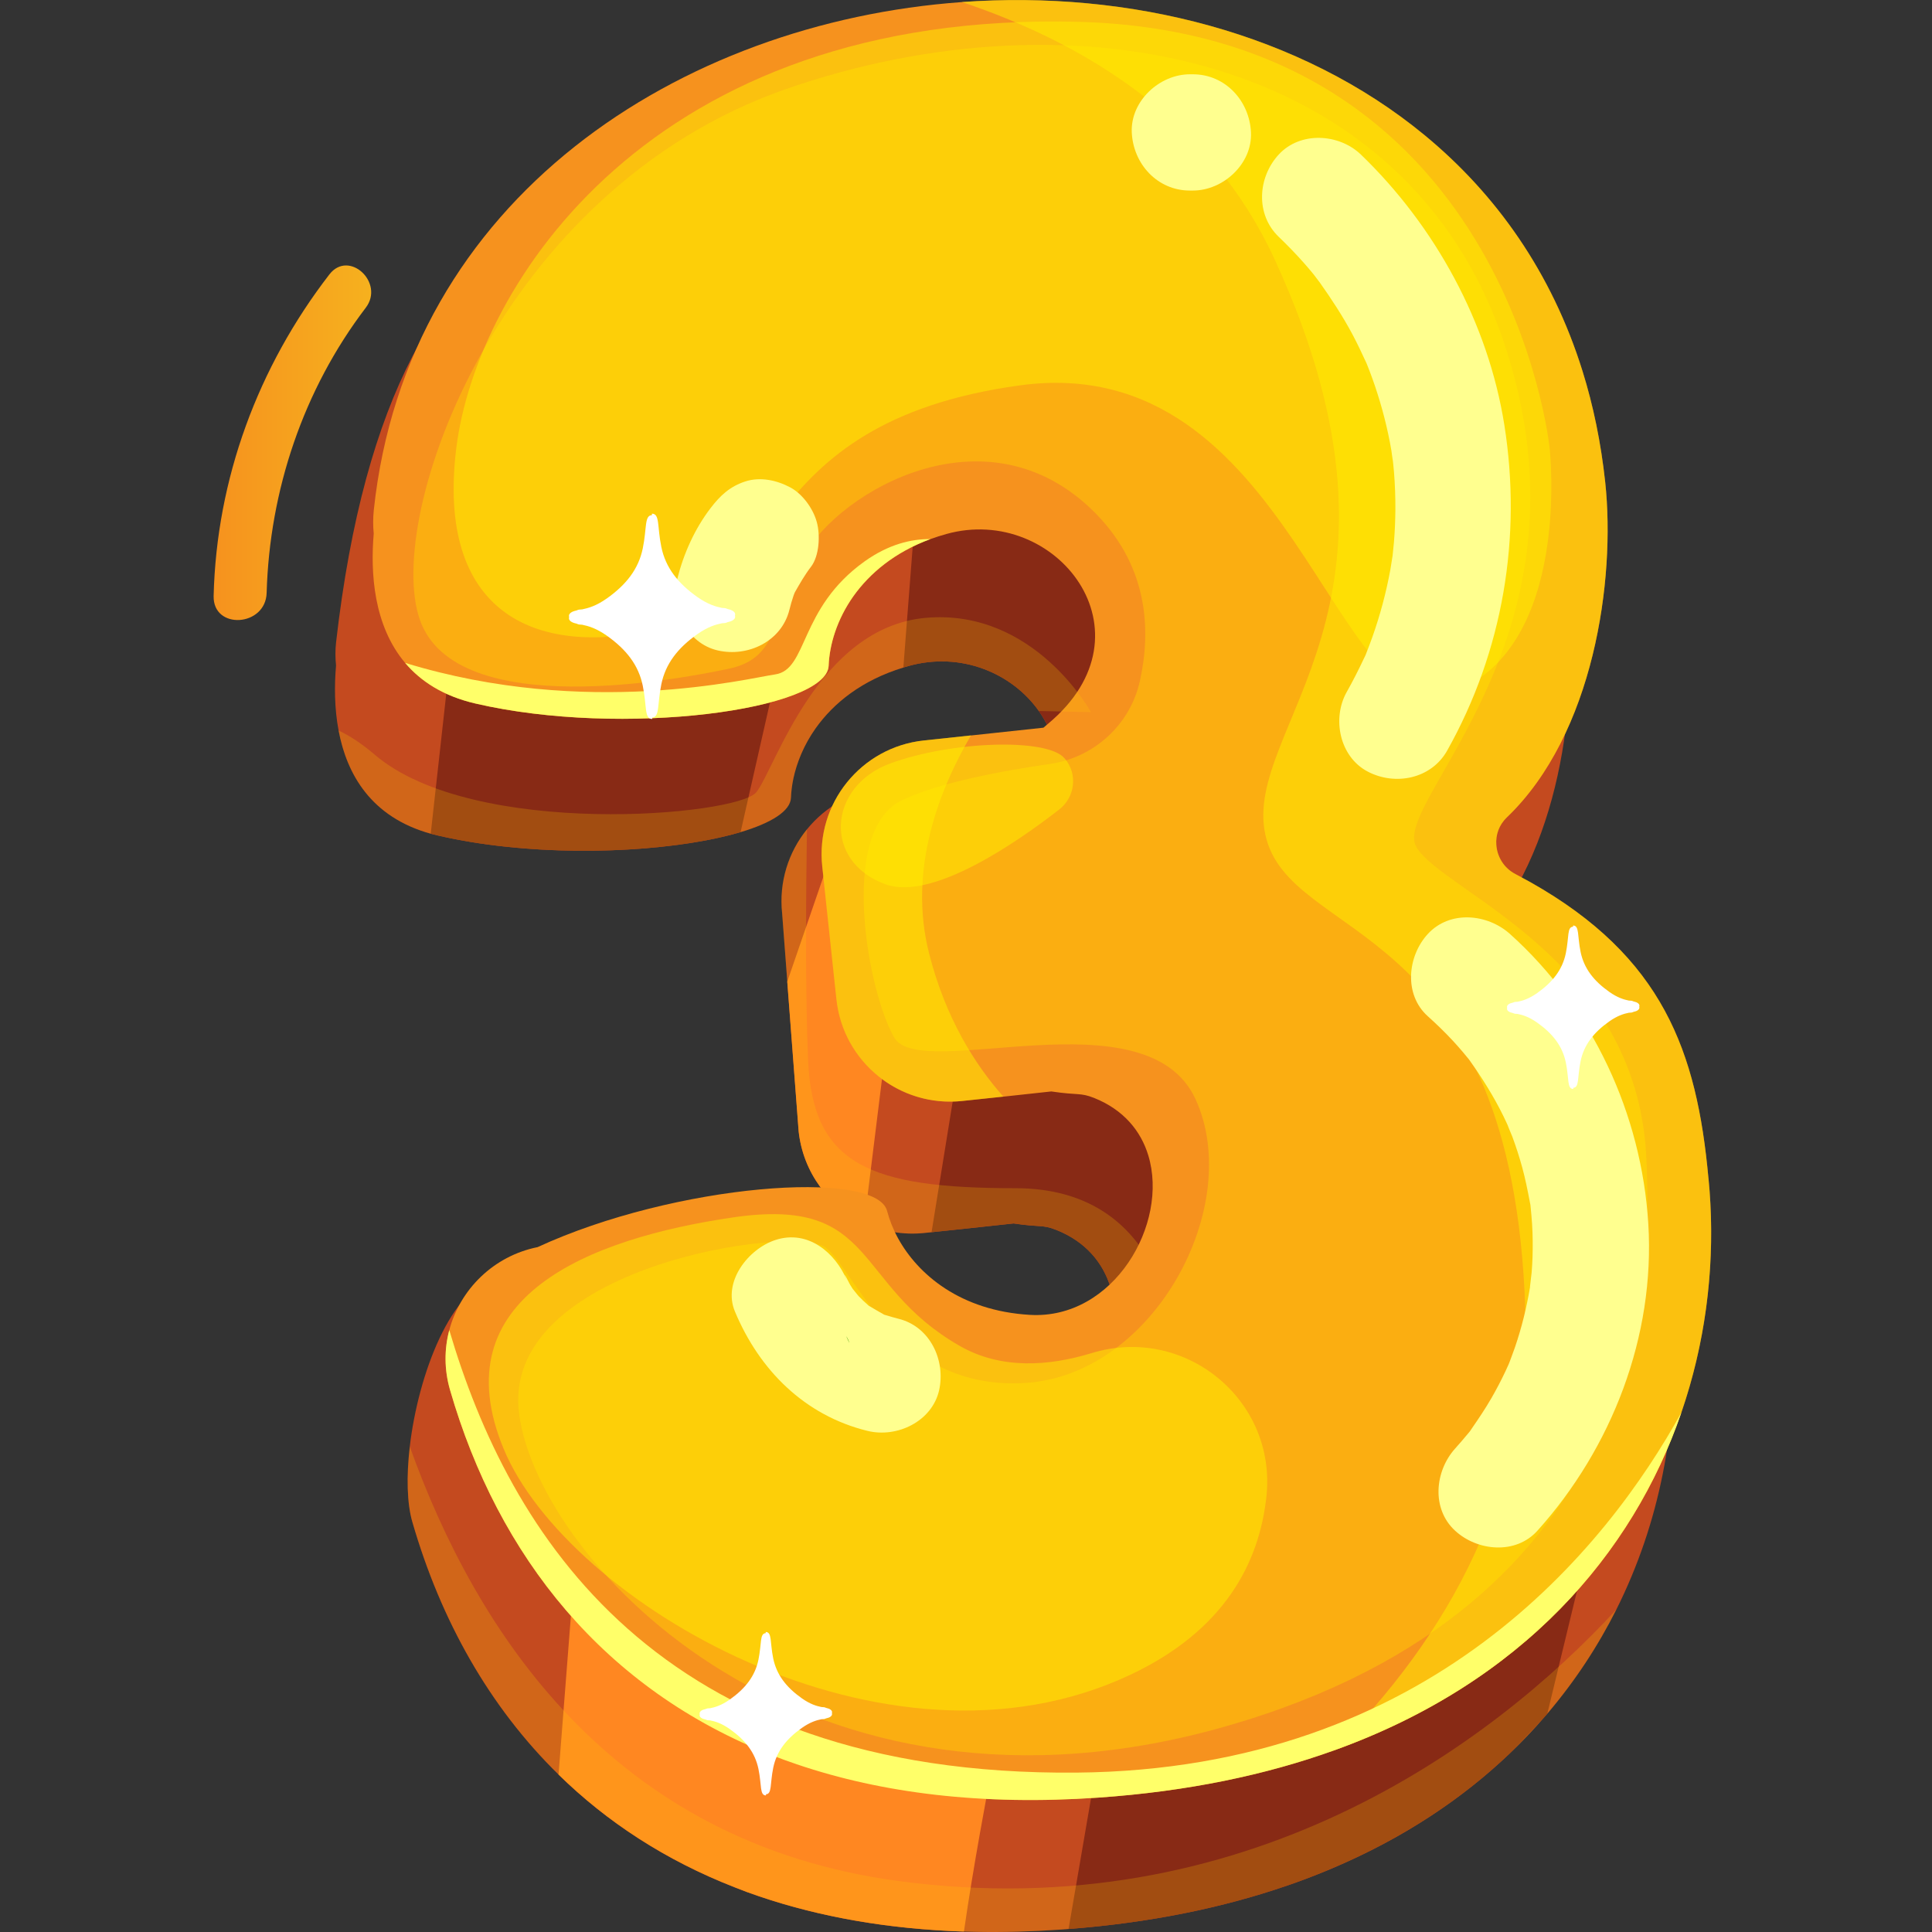 <svg width="212" height="212" viewBox="0 0 212 212" fill="none" xmlns="http://www.w3.org/2000/svg">
<rect x="0" y="0" width="212" height="212" fill="#333333" stroke="none"/>
<g clip-path="url(#clip0)">
<path d="M177.361 176.621C175.353 180.618 172.838 184.46 169.789 188.043C169.693 188.158 169.591 188.273 169.494 188.389C169.467 188.416 169.444 188.444 169.421 188.467C168.288 189.78 167.076 191.055 165.791 192.285C165.778 192.299 165.764 192.317 165.745 192.331C160.495 197.356 154.005 201.7 146.166 205.02C144.89 205.559 143.582 206.075 142.237 206.559C141.905 206.678 141.564 206.798 141.228 206.913C134.214 209.327 126.245 210.985 117.255 211.671C116.964 211.699 116.67 211.717 116.38 211.736C103.663 212.62 92.664 211.257 83.305 208.083C82.388 207.779 81.49 207.448 80.606 207.093C73.02 204.136 66.595 199.931 61.293 194.731C53.68 187.279 48.365 177.781 45.246 167.013C44.652 164.977 44.588 161.997 44.961 158.764C45.891 150.786 49.521 141.22 54.546 140.211C61.671 136.918 70.454 137.309 77.847 139.124C85.262 140.943 91.287 144.2 92.853 146.618C93.028 146.88 93.143 147.134 93.203 147.373C93.332 147.857 93.493 148.354 93.7 148.861C93.889 149.354 94.124 149.851 94.4 150.353C96.584 154.328 101.235 158.317 108.877 158.764C114.708 159.104 119.295 154.987 121.276 150.008C121.299 149.957 121.317 149.906 121.335 149.856C123.514 144.223 122.363 137.54 115.924 134.965C114.367 134.352 114.229 134.703 111.226 134.251L105.966 134.818L102.226 135.214L101.47 135.292C99.112 135.545 96.837 135.126 94.838 134.196C90.978 132.4 88.132 128.678 87.644 124.137L86.395 107.726L85.829 100.246C85.456 96.787 86.524 93.498 88.555 90.997C90.573 88.51 93.53 86.792 96.957 86.419L97.961 88.036L102.041 94.585L102.415 95.18L105.5 94.848H105.514L110.35 94.327C110.521 94.18 110.687 94.037 110.871 93.89C117.084 88.718 117.093 82.421 113.994 78.018C111.097 73.914 105.496 71.459 99.697 73.081C99.504 73.136 99.315 73.191 99.126 73.251C94.552 74.647 91.457 77.161 89.5 79.916C88.215 81.735 87.432 83.665 87.054 85.443C86.902 86.17 86.819 86.871 86.791 87.525C86.741 88.998 84.631 90.306 81.264 91.311H81.26C80.085 91.661 78.759 91.969 77.308 92.241C69.28 93.733 57.586 93.894 48.024 91.674C47.766 91.615 47.508 91.55 47.264 91.486C40.71 89.666 38.057 84.954 37.154 80.164C36.684 77.673 36.689 75.167 36.873 73.03C36.79 72.21 36.781 71.349 36.878 70.478C43.105 16.064 70.533 16.944 101.397 14.706C119.843 13.37 138.598 18.105 152.199 29.329C160.02 35.778 166.137 44.377 169.513 55.205C170.697 58.996 171.539 63.058 172.005 67.397C173.152 78.115 170.766 95.028 161.209 104.179C160.338 105.013 159.974 106.1 160.052 107.178C160.14 108.486 160.872 109.743 162.167 110.411C162.733 110.706 163.281 111.015 163.829 111.309C178.315 119.489 182.068 129.829 183.34 143.813C183.34 143.827 183.344 143.85 183.344 143.868C183.427 144.739 183.501 145.628 183.542 146.512C184.081 156.53 182.165 167.031 177.361 176.621Z" fill="#C44A1F"/>
<path d="M139.362 126.761C138.847 128.829 126.95 151.066 126.95 151.066L121.33 149.855C123.509 144.222 122.358 137.539 115.914 134.959C114.362 134.347 114.219 134.697 111.216 134.245L105.961 134.816L102.221 135.208L106.265 110.207L125.402 105.551L135.742 111.239C135.742 111.244 139.878 124.688 139.362 126.761Z" fill="#882A15"/>
<path d="M135.742 62.63C134.706 59.01 128.502 50.733 125.402 49.181C122.298 47.629 101.092 47.113 101.092 47.113C101.092 47.933 100.079 61.064 99.126 73.246C99.314 73.187 99.503 73.131 99.697 73.076C108.047 70.741 115.978 76.867 116.02 84.181C120.073 84.803 123.933 86.189 127.88 87.262C129.934 84.149 132.108 80.791 132.642 78.663C133.674 74.522 136.778 66.246 135.742 62.63Z" fill="#882A15"/>
<path d="M176.602 159.854L169.789 188.042C169.693 188.158 169.591 188.273 169.495 188.388C169.467 188.415 169.444 188.443 169.421 188.466C168.615 189.373 167.376 190.682 165.792 192.284C165.778 192.298 165.764 192.317 165.746 192.33C160.495 197.355 154.005 201.699 146.166 205.02C144.89 205.558 143.582 206.074 142.237 206.558C141.906 206.678 141.565 206.797 141.228 206.913C134.214 209.326 126.246 210.984 117.255 211.67L127.719 150.726L176.602 159.854Z" fill="#882A15"/>
<path d="M97.988 108.656L94.828 134.191C90.969 132.39 88.122 128.673 87.634 124.132L86.386 107.721L92.295 90.555L97.988 108.656Z" fill="#FF8721"/>
<path opacity="0.22" d="M121.335 149.855C123.514 144.222 122.362 137.539 115.918 134.96C114.366 134.347 114.224 134.697 111.22 134.246L105.965 134.817L102.225 135.209L101.465 135.287C99.112 135.54 96.836 135.126 94.833 134.195C90.973 132.394 88.127 128.677 87.638 124.136L86.39 107.725L85.819 100.241C85.446 96.777 86.515 93.498 88.546 90.992C88.44 98.035 88.348 109.135 88.675 116.417C89.191 127.793 95.399 130.382 111.432 130.382C127.461 130.382 128.497 145.894 128.497 145.894C128.497 145.894 125.093 147.87 121.27 150.003C121.294 149.957 121.312 149.901 121.335 149.855Z" fill="#FFCA05"/>
<path d="M87.233 64.98L81.264 91.311H81.26C73.568 93.6 59.308 94.296 48.024 91.675C47.766 91.615 47.508 91.551 47.264 91.482L50.41 63.147L87.233 64.98Z" fill="#882A15"/>
<path d="M112.976 168.657L64.37 155.208L61.289 194.726C66.594 199.926 73.024 204.132 80.606 207.093C81.485 207.448 82.383 207.779 83.3 208.088C89.946 210.345 97.435 211.681 105.772 211.952C107.859 197.476 111.253 183.179 112.976 168.657Z" fill="#FF8721"/>
<path d="M184.501 154.991C179.158 170.522 167.017 184.653 146.373 192.077C138.893 194.767 130.303 196.577 120.511 197.254C107.794 198.139 96.791 196.775 87.436 193.597C86.52 193.289 85.617 192.962 84.742 192.602C66.286 185.399 54.67 170.798 49.383 152.522C48.733 150.279 48.747 148.031 49.3 145.954C50.488 141.477 54.164 137.82 58.991 136.848C74.047 129.898 96.16 128.24 97.344 132.887C97.592 133.836 97.984 134.849 98.541 135.872C100.724 139.842 105.376 143.835 113.017 144.282C122.192 144.816 128.3 134.306 126.001 126.775C125.182 124.081 123.279 121.769 120.06 120.479C118.508 119.866 118.365 120.216 115.362 119.765L110.107 120.336L105.607 120.811C99.822 121.437 94.534 118.019 92.544 112.833C92.162 111.838 91.904 110.774 91.784 109.66L90.232 95.078C89.486 88.183 94.479 81.992 101.365 81.255L106.555 80.703L114.496 79.85C114.666 79.703 114.832 79.56 115.012 79.413C127.015 69.409 115.864 55.237 103.838 58.599C103.23 58.77 102.65 58.954 102.097 59.156C98.159 60.607 95.428 62.924 93.641 65.434C91.835 67.99 91.02 70.763 90.932 73.048C90.762 77.884 68.387 80.965 52.16 77.198C48.641 76.378 46.168 74.766 44.459 72.744C40.982 68.635 40.641 62.836 41.009 58.548C40.926 57.728 40.926 56.867 41.014 55.997C44.648 21.697 74.664 2.463 105.533 0.229C123.979 -1.107 142.735 3.623 156.336 14.848C164.156 21.301 170.273 29.895 173.649 40.724C174.833 44.514 175.671 48.577 176.141 52.915C177.288 63.633 174.897 80.551 165.345 89.698C164.479 90.527 164.11 91.618 164.189 92.696C164.276 94 165.009 95.262 166.303 95.925C166.869 96.224 167.422 96.528 167.961 96.823C182.451 105.008 186.2 115.348 187.471 129.327C187.471 129.341 187.481 129.359 187.481 129.382C187.563 130.253 187.637 131.142 187.679 132.026C188.084 139.607 187.089 147.46 184.501 154.991Z" fill="#F6921E"/>
<path opacity="0.5" d="M115.21 83.826C120.064 83.13 124.016 79.515 125.08 74.725C126.31 69.193 126.107 61.846 119.604 55.73C107.389 44.243 90.836 54.79 87.856 61.727C84.876 68.663 84.986 72.306 80.002 73.375C75.019 74.439 50.078 79.317 46.08 68.032C42.082 56.752 54.661 20.781 86.257 9.768C117.854 -1.24 154.567 5.839 165.133 37.901C175.703 69.967 152.536 88.013 155.424 92.945C158.312 97.878 179.517 104.976 180.645 126.84C181.332 140.114 180.793 176.104 134.67 189.388C88.546 202.671 59.304 171.637 56.978 155.286C54.647 138.935 87.353 134.278 90.628 136.913C93.903 139.548 98.412 152.642 112.525 151.749C126.642 150.86 136.558 132.303 131.183 120.608C125.803 108.914 101.019 118.803 98.131 113.87C95.243 108.942 91.946 91.25 98.919 87.842C102.958 85.875 110.001 84.572 115.21 83.826Z" fill="#FFCA05"/>
<path opacity="0.5" d="M170.042 49.162C170.042 49.162 172.539 70.984 159.463 75.95C146.386 80.915 141.877 38.172 111.893 42.29C81.909 46.407 85.704 65.909 72.117 69.064C58.529 72.219 47.876 67.074 50.064 49.212C52.252 31.355 71.394 1.109 118.42 2.398C165.446 3.683 170.042 49.162 170.042 49.162Z" fill="#FFF100"/>
<path opacity="0.5" d="M116.859 83.26C118.277 84.946 117.969 87.47 116.232 88.824C111.741 92.32 102.304 98.906 97.155 97.031C90.232 94.507 90.891 86.277 97.657 83.785C104.423 81.293 114.906 80.971 116.799 83.195C116.822 83.214 116.84 83.237 116.859 83.26Z" fill="#FFF100"/>
<path opacity="0.5" d="M138.966 164.216C140.113 153.604 130.003 145.351 119.797 148.473C115.085 149.915 109.862 150.288 105.325 147.695C93.488 140.934 96.385 131.266 80.49 133.578C64.595 135.895 48.369 142.325 55.268 158.989C62.168 175.657 97.025 196.48 124.006 183.787C134.351 178.923 138.179 171.512 138.966 164.216Z" fill="#FFF100"/>
<path opacity="0.5" d="M101.954 104.635C103.773 111.783 107.025 116.872 110.097 120.327L105.601 120.806C98.706 121.547 92.516 116.55 91.779 109.655L90.222 95.073C89.481 88.178 94.474 81.988 101.369 81.251L106.55 80.693C103.087 86.58 99.595 95.395 101.954 104.635Z" fill="#FFF100"/>
<path opacity="0.5" d="M146.372 192.073C158.642 179.766 168.379 163.466 167.292 141.754C165.224 100.379 141.43 103.484 138.846 91.587C136.262 79.69 157.468 66.761 139.883 28.491C132.9 13.287 119.382 4.858 105.537 0.22C123.983 -1.116 142.738 3.615 156.339 14.839C164.16 21.292 170.277 29.886 173.653 40.715C174.837 44.505 175.675 48.568 176.145 52.907C177.291 63.624 174.901 80.542 165.348 89.689C164.483 90.518 164.114 91.61 164.192 92.688C164.28 93.991 165.012 95.253 166.306 95.916C166.873 96.216 167.426 96.52 167.965 96.814C182.455 104.999 186.204 115.339 187.475 129.318C187.475 129.332 187.484 129.35 187.484 129.373C187.567 130.244 187.641 131.133 187.682 132.017C188.926 155.254 177.015 181.051 146.372 192.073Z" fill="#FFF100"/>
<path d="M165.068 46.601C163.286 35.409 157.469 24.797 149.335 16.962C146.93 14.646 142.675 14.392 140.312 16.962C138.009 19.468 137.746 23.512 140.312 25.985C141.256 26.892 142.168 27.828 143.038 28.808C143.412 29.228 143.775 29.656 144.13 30.089C144.195 30.167 144.835 31.029 144.793 30.959C146.106 32.816 147.345 34.699 148.418 36.712C148.975 37.758 149.468 38.826 149.966 39.9C150.085 40.199 150.205 40.503 150.32 40.802C150.518 41.327 150.707 41.857 150.887 42.387C151.665 44.69 152.269 47.048 152.679 49.443C152.702 49.581 152.932 51.4 152.785 50.028C152.849 50.617 152.913 51.207 152.964 51.796C153.075 53.174 153.125 54.555 153.116 55.937C153.107 57.121 153.056 58.304 152.96 59.488C152.946 59.631 152.849 60.566 152.812 60.962C152.752 61.298 152.596 62.339 152.568 62.491C152.107 65.015 151.444 67.507 150.583 69.925C150.385 70.483 150.173 71.035 149.957 71.588C149.91 71.703 149.874 71.8 149.846 71.878C149.8 71.966 149.745 72.085 149.671 72.242C149.077 73.495 148.46 74.725 147.778 75.931C146.143 78.838 146.986 83.034 150.067 84.659C153.084 86.253 157.045 85.475 158.795 82.37C164.926 71.454 167.031 58.931 165.068 46.601Z" fill="#FFFF8F"/>
<path d="M180.872 134.33C180.144 122.253 174.723 110.596 165.695 102.489C163.213 100.26 159.09 99.859 156.672 102.489C154.438 104.921 154.019 109.131 156.672 111.512C157.63 112.374 158.556 113.267 159.431 114.211C159.804 114.617 160.173 115.031 160.527 115.45C160.744 115.704 160.956 115.966 161.168 116.224C161.191 116.256 161.214 116.284 161.241 116.321C162.628 118.278 163.899 120.291 164.958 122.447C165.202 122.944 165.428 123.446 165.658 123.948C165.069 122.654 165.847 124.459 165.949 124.727C166.363 125.846 166.732 126.988 167.045 128.139C167.386 129.388 167.63 130.64 167.874 131.912C167.897 132.036 167.92 132.137 167.934 132.216C167.938 132.271 167.943 132.331 167.952 132.4C168.017 133.04 168.077 133.68 168.118 134.325C168.192 135.536 168.205 136.757 168.164 137.968C168.146 138.53 168.113 139.092 168.067 139.65C168.049 139.88 167.832 141.529 167.897 141.216C167.519 143.459 166.98 145.669 166.243 147.825C166.059 148.355 165.856 148.88 165.663 149.409C165.622 149.515 165.585 149.603 165.557 149.677C165.437 149.939 165.322 150.202 165.198 150.464C164.719 151.482 164.198 152.477 163.636 153.449C162.978 154.586 162.25 155.669 161.504 156.747C161.416 156.871 161.357 156.963 161.306 157.041C161.26 157.097 161.205 157.161 161.14 157.244C160.661 157.82 160.177 158.391 159.675 158.948C157.442 161.426 157.045 165.558 159.675 167.971C162.112 170.209 166.312 170.619 168.698 167.971C176.874 158.879 181.613 146.637 180.872 134.33Z" fill="#FFFF8F"/>
<path d="M137.271 14.531C137.115 11.077 134.466 8.152 130.892 8.152H130.57C127.235 8.152 124.039 11.086 124.191 14.531C124.347 17.985 126.996 20.91 130.57 20.91H130.892C134.227 20.91 137.428 17.976 137.271 14.531Z" fill="#FFFF8F"/>
<path d="M98.582 144.707C98.099 144.587 97.634 144.445 97.159 144.302C97.109 144.288 97.067 144.274 97.026 144.265C96.98 144.237 96.929 144.21 96.869 144.173C96.436 143.933 96.017 143.685 95.589 143.431C95.492 143.376 95.418 143.335 95.354 143.302C95.335 143.284 95.317 143.27 95.299 143.252C94.93 142.92 94.566 142.593 94.225 142.234C94.023 142.022 93.447 141.239 93.636 141.534C93.516 141.354 93.396 141.17 93.286 140.981C93.106 140.682 92.328 139.028 92.945 140.516C91.665 137.448 88.662 134.906 85.097 136.062C82.149 137.015 79.266 140.613 80.643 143.91C83.319 150.331 88.288 155.324 95.202 157.014C98.435 157.806 102.267 155.982 103.05 152.56C103.787 149.262 102.051 145.555 98.582 144.707Z" fill="#FFFF8F"/>
<path d="M89.628 57.287C89.223 55.808 88.076 54.206 86.699 53.473C85.221 52.69 83.424 52.299 81.785 52.828C80.099 53.376 79.04 54.362 77.971 55.758C76.234 58.028 75.009 60.76 74.319 63.528C73.513 66.761 75.359 70.598 78.772 71.376C82.075 72.127 85.755 70.386 86.621 66.922C86.754 66.388 86.902 65.863 87.081 65.343C87.109 65.269 87.137 65.195 87.164 65.121C87.187 65.075 87.206 65.029 87.233 64.969C87.786 64.007 88.311 63.076 88.988 62.197C89.919 60.981 90.015 58.692 89.628 57.287Z" fill="#FFFF8F"/>
<path d="M92.853 146.613C93.023 146.876 93.143 147.129 93.203 147.369L92.853 146.613Z" fill="#339900"/>
<path d="M184.501 154.992C179.158 170.523 167.017 184.654 146.373 192.078C138.893 194.768 130.303 196.578 120.511 197.255C107.794 198.14 96.791 196.776 87.436 193.598C86.52 193.29 85.617 192.963 84.742 192.603C66.286 185.4 54.67 170.799 49.383 152.523C48.733 150.28 48.747 148.032 49.3 145.955C55.836 168.119 71.956 194.939 118.162 194.51C156.985 194.156 176.316 169.809 184.501 154.992Z" fill="#FFFF69"/>
<path d="M102.091 59.152C98.153 60.603 95.422 62.92 93.635 65.43C91.83 67.986 91.014 70.759 90.927 73.043C90.756 77.88 68.381 80.961 52.155 77.193C48.636 76.374 46.162 74.761 44.454 72.739C64.462 78.865 82.134 74.421 85.05 74.006C88.67 73.49 87.634 66.766 94.879 61.598C97.509 59.723 99.991 59.138 102.091 59.152Z" fill="#FFFF69"/>
<path opacity="0.22" d="M177.357 176.62C175.348 180.618 172.838 184.459 169.789 188.042C163.958 194.891 156.16 200.787 146.166 205.02C144.89 205.563 143.582 206.074 142.237 206.558C141.9 206.678 141.564 206.797 141.228 206.908C133.988 209.404 125.729 211.086 116.379 211.735C103.663 212.619 92.659 211.256 83.305 208.078C82.388 207.769 81.485 207.442 80.61 207.083C73.029 204.126 66.599 199.916 61.293 194.716C53.68 187.264 48.364 177.767 45.251 166.998C44.657 164.962 44.592 161.982 44.97 158.749C52.21 178.937 67.05 202.146 98.518 206.397C136.535 211.542 163.668 191.492 177.357 176.62Z" fill="#FFCA05"/>
<path opacity="0.22" d="M119.714 78.143C119.714 78.143 117.264 78.083 113.989 78.019C111.097 73.915 105.496 71.455 99.697 73.077C99.504 73.132 99.315 73.187 99.126 73.247C94.552 74.643 91.462 77.162 89.504 79.912C87.699 82.468 86.883 85.241 86.796 87.525C86.745 88.999 84.636 90.307 81.264 91.311H81.26C73.568 93.6 59.308 94.296 48.024 91.675C47.766 91.615 47.508 91.551 47.264 91.482C40.71 89.662 38.052 84.951 37.154 80.16C38.397 80.745 39.71 81.607 41.101 82.795C51.962 92.103 80.923 89.52 82.992 86.931C85.059 84.347 89.716 68.83 101.613 67.794C113.505 66.762 119.714 78.143 119.714 78.143Z" fill="#FFCA05"/>
<path d="M179.752 110.093C179.618 109.987 179.448 109.932 179.24 109.886C179.157 109.849 179.079 109.822 179.019 109.812C179.019 109.812 178.918 109.803 178.738 109.794C178.209 109.688 177.509 109.49 176.587 108.84C174.879 107.634 173.815 106.266 173.442 104.465C173.073 102.664 173.322 101.559 172.617 101.559V101.688C171.945 101.715 172.184 102.811 171.82 104.594C171.452 106.395 170.383 107.763 168.675 108.969C167.753 109.619 167.053 109.817 166.524 109.923C166.344 109.937 166.243 109.941 166.243 109.941C166.183 109.95 166.109 109.978 166.022 110.015C165.814 110.061 165.644 110.112 165.51 110.222C165.368 110.337 165.34 110.466 165.381 110.591C165.34 110.715 165.368 110.844 165.51 110.959C165.644 111.065 165.814 111.12 166.022 111.166C166.104 111.203 166.183 111.231 166.243 111.24C166.243 111.24 166.344 111.249 166.524 111.259C167.053 111.364 167.753 111.563 168.675 112.212C170.383 113.419 171.447 114.787 171.82 116.588C172.189 118.388 171.94 119.494 172.64 119.494V119.365C173.313 119.337 173.073 118.241 173.437 116.459C173.805 114.658 174.874 113.29 176.583 112.083C177.504 111.434 178.204 111.236 178.734 111.13C178.913 111.116 179.015 111.111 179.015 111.111C179.075 111.102 179.148 111.074 179.236 111.037C179.443 110.991 179.614 110.941 179.747 110.83C179.89 110.715 179.917 110.586 179.876 110.462C179.922 110.333 179.894 110.208 179.752 110.093Z" fill="white"/>
<path d="M91.157 187.615C91.024 187.509 90.853 187.454 90.646 187.407C90.563 187.371 90.485 187.343 90.425 187.334C90.425 187.334 90.324 187.325 90.144 187.315C89.615 187.209 88.914 187.011 87.993 186.362C86.284 185.155 85.22 183.787 84.847 181.986C84.479 180.185 84.728 179.08 84.023 179.08V179.209C83.35 179.237 83.59 180.333 83.226 182.115C82.858 183.916 81.789 185.284 80.08 186.491C79.159 187.14 78.459 187.338 77.929 187.444C77.75 187.458 77.648 187.463 77.648 187.463C77.588 187.472 77.515 187.5 77.427 187.536C77.22 187.583 77.05 187.633 76.916 187.744C76.773 187.859 76.746 187.988 76.787 188.112C76.746 188.237 76.773 188.366 76.916 188.481C77.05 188.587 77.22 188.642 77.427 188.688C77.51 188.725 77.588 188.752 77.648 188.762C77.648 188.762 77.75 188.771 77.929 188.78C78.459 188.886 79.159 189.084 80.08 189.733C81.789 190.94 82.853 192.308 83.226 194.109C83.595 195.91 83.346 197.015 84.051 197.015V196.886C84.723 196.859 84.484 195.763 84.847 193.98C85.216 192.179 86.284 190.811 87.993 189.605C88.914 188.955 89.615 188.757 90.144 188.651C90.324 188.637 90.425 188.633 90.425 188.633C90.485 188.623 90.559 188.596 90.646 188.559C90.853 188.513 91.024 188.462 91.157 188.352C91.3 188.237 91.328 188.108 91.286 187.983C91.328 187.854 91.3 187.73 91.157 187.615Z" fill="white"/>
<path d="M80.486 67.088C80.315 66.955 80.103 66.885 79.846 66.83C79.74 66.784 79.643 66.747 79.569 66.734C79.569 66.734 79.445 66.724 79.219 66.706C78.551 66.572 77.676 66.324 76.516 65.508C74.374 63.993 73.034 62.28 72.568 60.014C72.103 57.752 72.421 56.366 71.537 56.366V56.527C70.694 56.559 70.993 57.936 70.532 60.175C70.067 62.436 68.727 64.154 66.585 65.67C65.429 66.485 64.549 66.734 63.882 66.867C63.656 66.885 63.532 66.895 63.532 66.895C63.458 66.909 63.361 66.941 63.255 66.992C62.997 67.047 62.781 67.116 62.615 67.249C62.435 67.392 62.403 67.553 62.454 67.71C62.403 67.867 62.435 68.028 62.615 68.171C62.785 68.304 62.997 68.373 63.255 68.428C63.361 68.475 63.458 68.511 63.532 68.525C63.532 68.525 63.656 68.534 63.882 68.553C64.545 68.686 65.425 68.935 66.585 69.75C68.727 71.266 70.067 72.979 70.532 75.245C70.998 77.507 70.68 78.893 71.564 78.893V78.732C72.407 78.7 72.108 77.322 72.568 75.084C73.034 72.823 74.374 71.105 76.516 69.589C77.672 68.774 78.551 68.525 79.219 68.392C79.445 68.373 79.569 68.364 79.569 68.364C79.643 68.35 79.74 68.318 79.846 68.267C80.103 68.212 80.32 68.143 80.486 68.009C80.665 67.867 80.698 67.705 80.647 67.549C80.702 67.392 80.67 67.236 80.486 67.088Z" fill="white"/>
<path d="M36.145 30.112C28.305 40.268 23.759 52.538 23.442 65.393C23.349 69.147 29.153 68.787 29.259 65.057C29.581 53.791 33.289 42.755 40.138 33.764C42.233 31.01 38.277 27.348 36.145 30.112Z" fill="url(#paint0_linear)"/>
</g>
<defs>
<linearGradient id="paint0_linear" x1="23.439" y1="48.58" x2="40.733" y2="48.58" gradientUnits="userSpaceOnUse">
<stop stop-color="#F6921E"/>
<stop offset="1" stop-color="#F6B11E"/>
</linearGradient>
<clipPath id="clip0">
<rect width="212" height="212" fill="white"/>
</clipPath>
</defs>
</svg>
